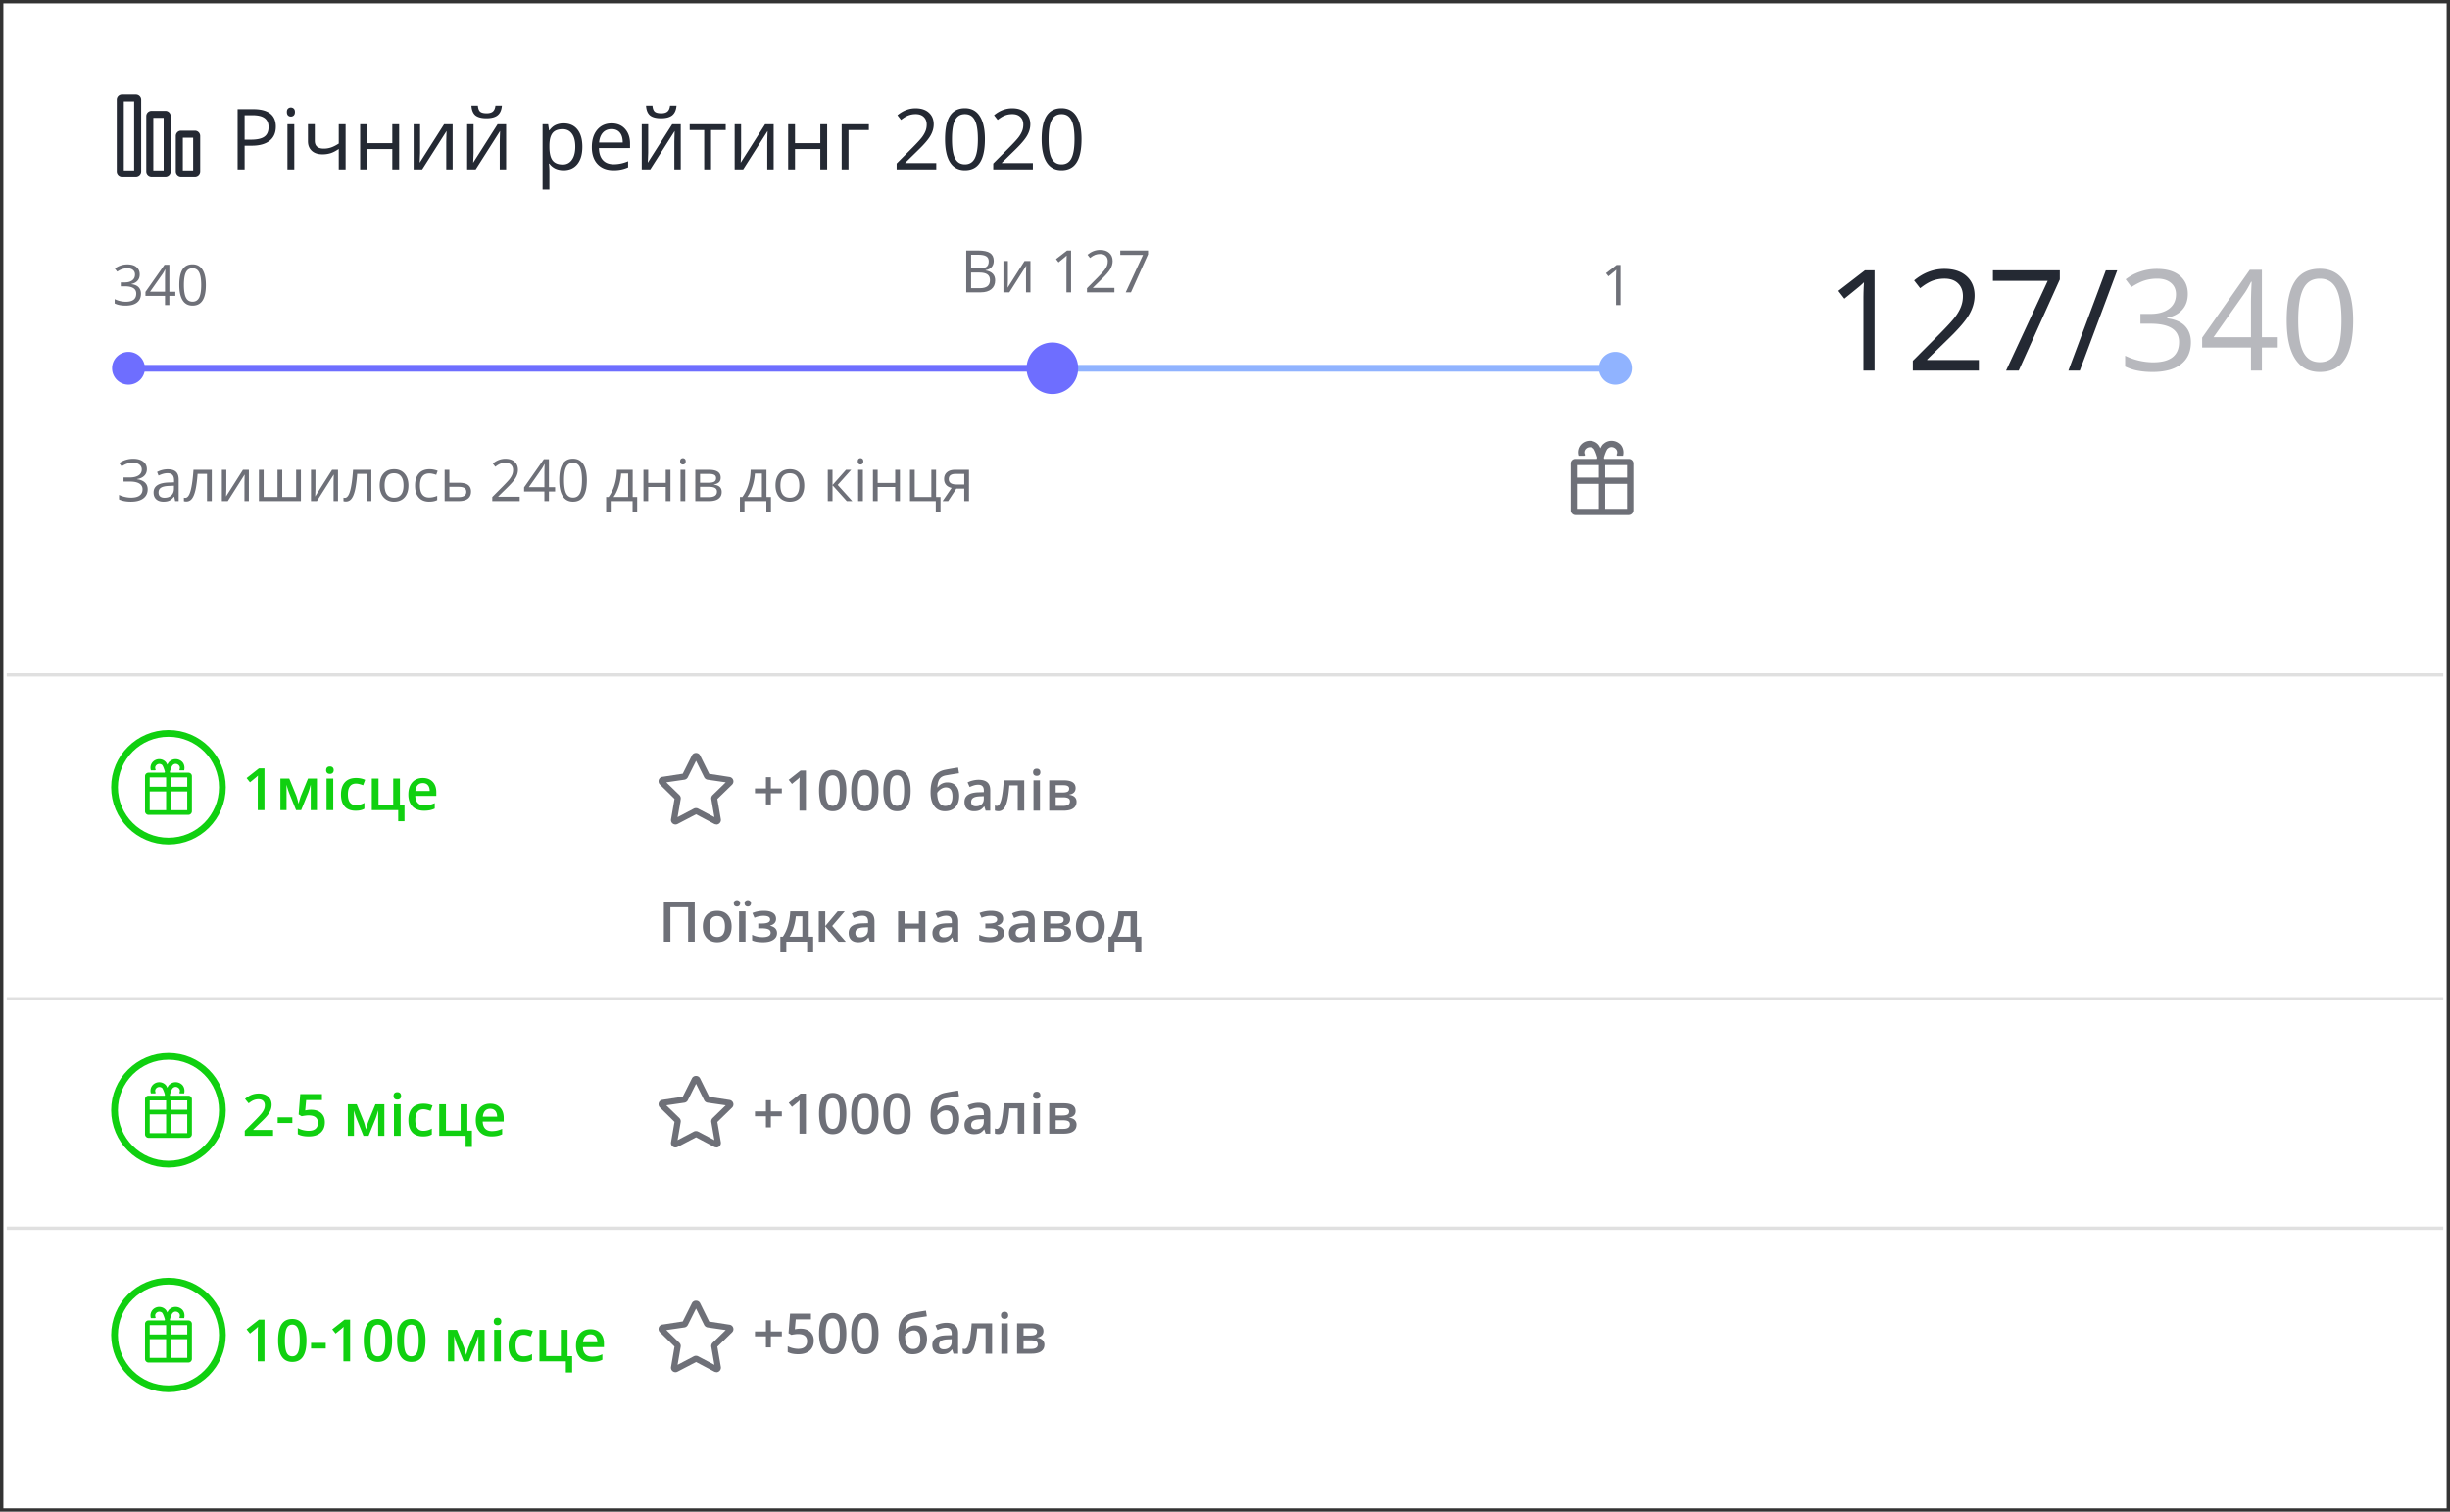 <svg width="363" height="224" viewBox="0 0 363 224" fill="none" xmlns="http://www.w3.org/2000/svg">
    <rect x="0" y="0" width="363" height="224" fill="#333333" stroke="none"/>
    <path d="M362 1H1v222h361V1z" fill="#fff" stroke="#fff"/>
    <path d="M113.482 117.548h-1.621v-.724h1.621v-1.658h.732v1.658h1.625v.724h-1.625v1.65h-.732v-1.65zm5.928 2.573h-.957v-3.837c0-.458.01-.821.032-1.09a2.702 2.702 0 0 1-.232.216c-.089.078-.394.328-.912.748l-.48-.606 1.75-1.373h.799v5.942zm5.988-2.971c0 1.032-.167 1.799-.501 2.3-.33.501-.838.752-1.522.752-.662 0-1.164-.259-1.506-.776-.342-.518-.513-1.277-.513-2.276 0-1.049.165-1.821.496-2.317.334-.499.841-.748 1.523-.748.665 0 1.168.26 1.511.78.342.521.512 1.282.512 2.285zm-3.073 0c0 .81.082 1.388.248 1.735.168.347.435.52.802.52.366 0 .634-.176.802-.528.171-.353.256-.928.256-1.727 0-.797-.085-1.373-.256-1.727-.168-.358-.436-.537-.802-.537-.367 0-.634.174-.802.524-.166.35-.248.93-.248 1.74zm7.836 0c0 1.032-.167 1.799-.499 2.3-.332.501-.839.752-1.524.752-.662 0-1.164-.259-1.506-.776-.341-.518-.513-1.277-.513-2.276 0-1.049.165-1.821.497-2.317.333-.499.842-.748 1.522-.748.665 0 1.17.26 1.511.78.342.521.512 1.282.512 2.285zm-3.072 0c0 .81.081 1.388.247 1.735.169.347.436.52.802.52.368 0 .634-.176.803-.528.171-.353.256-.928.256-1.727 0-.797-.085-1.373-.256-1.727-.169-.358-.435-.537-.803-.537-.366 0-.633.174-.802.524-.166.35-.247.93-.247 1.74zm7.837 0c0 1.032-.167 1.799-.501 2.3-.331.501-.839.752-1.522.752-.663 0-1.165-.259-1.508-.776-.341-.518-.512-1.277-.512-2.276 0-1.049.166-1.821.496-2.317.334-.499.842-.748 1.524-.748.664 0 1.168.26 1.509.78.343.521.514 1.282.514 2.285zm-3.074 0c0 .81.083 1.388.247 1.735.17.347.436.52.804.52.366 0 .633-.176.801-.528.171-.353.257-.928.257-1.727 0-.797-.086-1.373-.257-1.727-.168-.358-.435-.537-.801-.537-.368 0-.634.174-.804.524-.164.35-.247.93-.247 1.74zm6.025.272c0-1.003.17-1.773.509-2.313.343-.539.885-.886 1.628-1.041a39.102 39.102 0 0 1 1.943-.333l.134.842a68.98 68.98 0 0 0-1.954.317c-.426.078-.735.253-.924.524-.187.271-.296.679-.326 1.223h.061c.154-.224.357-.398.606-.52a1.78 1.78 0 0 1 .802-.187c.554 0 .986.175 1.296.525.309.349.464.84.464 1.471 0 .724-.19 1.283-.567 1.679-.374.395-.894.593-1.559.593-.659 0-1.176-.244-1.551-.732s-.562-1.17-.562-2.048zm2.178 1.999c.712 0 1.067-.466 1.067-1.397 0-.9-.322-1.35-.965-1.35-.176 0-.348.038-.513.114a1.87 1.87 0 0 0-.46.301 1.58 1.58 0 0 0-.322.386c0 .639.102 1.124.306 1.455a.98.98 0 0 0 .887.491zm5.981.7l-.19-.626h-.034c-.218.273-.435.461-.656.56-.219.098-.501.147-.846.147-.442 0-.788-.12-1.038-.357-.247-.239-.37-.577-.37-1.013 0-.463.172-.812.517-1.048.344-.236.869-.365 1.575-.387l.777-.024v-.24c0-.287-.067-.501-.203-.642-.133-.143-.341-.215-.623-.215-.231 0-.452.034-.664.102a4.92 4.92 0 0 0-.61.239l-.31-.683c.245-.127.512-.223.803-.288.291-.068.564-.102.821-.102.573 0 1.005.125 1.296.374.293.25.439.641.439 1.175v3.028h-.684zm-1.425-.651c.347 0 .626-.096.835-.289.211-.195.318-.466.318-.816v-.391l-.579.025c-.451.016-.779.092-.984.228-.204.132-.306.337-.306.613 0 .201.06.357.178.468.12.108.3.162.538.162zm7.146.651h-.965v-3.748h-1.243c-.075.965-.178 1.718-.309 2.26-.127.542-.296.938-.505 1.187a.994.994 0 0 1-.805.373c-.21 0-.384-.029-.525-.088v-.749c.099.038.2.057.301.057.277 0 .493-.31.65-.93.161-.624.286-1.576.375-2.857h3.026v4.495zm2.328 0h-.957v-4.495h.957v4.495zm-1.014-5.686c0-.171.047-.303.139-.395.095-.092.229-.138.403-.138.169 0 .299.046.391.138.096.092.143.224.143.395a.515.515 0 0 1-.143.385c-.092.093-.222.139-.391.139-.174 0-.308-.046-.403-.139a.528.528 0 0 1-.139-.385zm6.295 2.341c0 .53-.311.852-.933.963v.032c.348.041.614.151.799.33.184.179.277.41.277.695 0 .425-.164.753-.489.983-.323.228-.794.342-1.413.342h-2.15v-4.495h2.142c1.178 0 1.767.383 1.767 1.15zm-.839 1.963c0-.217-.084-.37-.252-.459-.168-.093-.421-.139-.757-.139h-1.104v1.272h1.128c.656 0 .985-.225.985-.674zm-.117-1.882c0-.179-.072-.307-.213-.386-.137-.082-.345-.122-.622-.122h-1.161v1.081h1.018c.32 0 .563-.041.729-.122.166-.084.249-.235.249-.451z" fill="#6E7078"/>
    <path d="M102.935 139.542h-.977v-5.109h-2.626v5.109h-.973v-5.941h4.576v5.941zm5.464-2.255c0 .734-.189 1.307-.566 1.719-.377.411-.903.618-1.576.618-.42 0-.793-.096-1.115-.285a1.874 1.874 0 0 1-.746-.817c-.173-.355-.26-.767-.26-1.235 0-.73.187-1.298.562-1.708.375-.409.903-.613 1.584-.613.651 0 1.167.21 1.547.631.38.416.57.98.57 1.69zm-3.278 0c0 1.037.384 1.556 1.152 1.556.76 0 1.14-.519 1.14-1.556 0-1.027-.382-1.541-1.147-1.541-.402 0-.694.133-.876.399-.179.265-.269.646-.269 1.142zm5.338 2.255h-.957v-4.495h.957v4.495zm-1.734-5.685c0-.169.044-.289.134-.363a.512.512 0 0 1 .334-.114.47.47 0 0 1 .342.126c.087.085.13.201.13.351a.466.466 0 0 1-.13.345.462.462 0 0 1-.342.13.5.5 0 0 1-.334-.118c-.09-.079-.134-.198-.134-.357zm1.6 0c0-.169.044-.289.134-.363a.513.513 0 0 1 .333-.114c.144 0 .26.044.346.126a.467.467 0 0 1 .131.351.466.466 0 0 1-.134.349.482.482 0 0 1-.343.126.5.5 0 0 1-.333-.118c-.09-.079-.134-.198-.134-.357zm2.499 2.986c.437 0 .759-.047.965-.142.207-.097.31-.245.31-.446 0-.366-.326-.549-.977-.549-.435 0-.879.097-1.332.293l-.309-.712a4.545 4.545 0 0 1 1.734-.321c.559 0 .993.104 1.303.309.309.203.464.495.464.877 0 .505-.289.835-.867.993v.032c.361.097.619.238.774.418a.996.996 0 0 1 .236.675c0 .412-.182.741-.546.987-.361.244-.865.367-1.514.367-.709 0-1.25-.094-1.625-.281v-.826a3.582 3.582 0 0 0 1.543.351c.383 0 .677-.054.883-.159.21-.107.314-.272.314-.491a.52.52 0 0 0-.314-.496c-.209-.106-.531-.159-.968-.159h-.55v-.72h.476zm7.659 4.288h-.892v-1.589h-3.086v1.589h-.883v-2.328h.366c.32-.459.574-1.011.761-1.658.19-.651.303-1.35.338-2.098h2.736v3.756h.66v2.328zm-1.6-2.328v-3.024h-.97a8.186 8.186 0 0 1-.325 1.649 5.581 5.581 0 0 1-.599 1.375h1.894zm5.227-3.756h1.051l-1.861 2.167 2.019 2.328h-1.099l-1.946-2.279v2.279h-.957v-4.495h.957v2.183l1.836-2.183zm4.772 4.495l-.192-.625h-.032c-.217.274-.436.461-.656.561-.219.098-.502.146-.846.146-.442 0-.789-.12-1.039-.358-.246-.239-.37-.577-.37-1.012 0-.463.172-.812.518-1.048.344-.237.87-.366 1.575-.387l.777-.024v-.24c0-.287-.068-.5-.203-.641-.134-.144-.34-.217-.624-.217-.23 0-.451.035-.663.103a4.996 4.996 0 0 0-.611.239l-.31-.682c.245-.128.513-.224.802-.289.291-.068.566-.102.823-.102.573 0 1.005.125 1.295.373.293.25.44.641.44 1.176v3.027h-.684zm-1.424-.65c.346 0 .624-.096.834-.289.211-.195.318-.467.318-.816v-.391l-.58.025c-.449.016-.778.091-.985.228-.203.132-.304.337-.304.613 0 .201.058.357.178.467.12.109.298.163.539.163zm6.566-3.845v1.805h2.122v-1.805h.957v4.495h-.957v-1.938h-2.122v1.938h-.957v-4.495h.957zm7.268 4.495l-.191-.625h-.033c-.218.274-.436.461-.656.561-.219.098-.502.146-.847.146-.442 0-.788-.12-1.038-.358-.248-.239-.371-.577-.371-1.012 0-.463.173-.812.517-1.048.345-.237.87-.366 1.577-.387l.777-.024v-.24c0-.287-.068-.5-.204-.641-.133-.144-.341-.217-.623-.217-.23 0-.452.035-.663.103a4.8 4.8 0 0 0-.61.239l-.311-.682c.245-.128.512-.224.803-.289.29-.068.564-.102.822-.102.573 0 1.005.125 1.296.373.292.25.438.641.438 1.176v3.027h-.683zm-1.426-.65c.348 0 .626-.096.835-.289.212-.195.317-.467.317-.816v-.391l-.578.025c-.45.016-.778.091-.985.228-.204.132-.306.337-.306.613 0 .201.061.357.18.467.12.109.298.163.537.163zm6.604-2.049c.437 0 .759-.047.966-.142.205-.097.309-.245.309-.446 0-.366-.327-.549-.978-.549-.434 0-.878.097-1.331.293l-.309-.712a4.54 4.54 0 0 1 1.735-.321c.558 0 .992.104 1.303.309.309.203.464.495.464.877 0 .505-.29.835-.868.993v.032c.36.097.619.238.774.418a.996.996 0 0 1 .236.675c0 .412-.182.741-.547.987-.36.244-.865.367-1.513.367-.71 0-1.25-.094-1.625-.281v-.826a3.582 3.582 0 0 0 1.543.351c.382 0 .677-.054.883-.159.21-.107.314-.272.314-.491a.52.52 0 0 0-.314-.496c-.209-.106-.532-.159-.969-.159h-.549v-.72h.476zm6.156 2.699l-.191-.625h-.033c-.217.274-.436.461-.655.561-.22.098-.502.146-.848.146-.441 0-.788-.12-1.038-.358-.247-.239-.37-.577-.37-1.012 0-.463.172-.812.517-1.048.345-.237.87-.366 1.576-.387l.778-.024v-.24c0-.287-.068-.5-.204-.641-.134-.144-.342-.217-.624-.217-.23 0-.451.035-.663.103a4.8 4.8 0 0 0-.61.239l-.309-.682c.243-.128.511-.224.801-.289.29-.068.565-.102.823-.102.572 0 1.004.125 1.295.373.293.25.439.641.439 1.176v3.027h-.684zm-1.425-.65c.348 0 .625-.096.835-.289.212-.195.318-.467.318-.816v-.391l-.578.025c-.452.016-.78.091-.985.228-.205.132-.307.337-.307.613 0 .201.06.357.179.467.12.109.3.163.538.163zm7.354-2.694c0 .53-.312.852-.933.963v.032c.347.041.613.151.798.329a.93.93 0 0 1 .277.696c0 .424-.163.752-.489.984-.323.226-.794.34-1.413.34h-2.15v-4.495h2.143c1.178 0 1.767.384 1.767 1.151zm-.839 1.963c0-.218-.085-.37-.253-.459-.168-.093-.421-.139-.757-.139h-1.104v1.272h1.129c.655 0 .985-.225.985-.674zm-.119-1.882c0-.179-.071-.307-.212-.386-.138-.082-.345-.123-.622-.123h-1.161v1.082h1.018c.32 0 .564-.041.728-.123.167-.083.249-.234.249-.45zm6.083 1.008c0 .734-.189 1.307-.566 1.719-.378.411-.903.618-1.576.618-.42 0-.792-.096-1.115-.285a1.866 1.866 0 0 1-.745-.817c-.174-.355-.261-.767-.261-1.235 0-.73.187-1.298.562-1.708.375-.409.902-.613 1.584-.613.651 0 1.167.21 1.547.631.38.416.57.98.57 1.69zm-3.278 0c0 1.037.385 1.556 1.152 1.556.76 0 1.141-.519 1.141-1.556 0-1.027-.383-1.541-1.149-1.541-.401 0-.693.133-.874.399-.179.265-.27.646-.27 1.142zm8.701 3.844h-.892v-1.589h-3.085v1.589h-.885v-2.328h.368c.32-.459.574-1.011.761-1.658a8.91 8.91 0 0 0 .337-2.098h2.737v3.756h.659v2.328zm-1.6-2.328v-3.024h-.969a8.122 8.122 0 0 1-.327 1.649c-.162.542-.361 1.002-.597 1.375h1.893z" fill="#6E7078"/>
    <path d="M106.123 122.156a.688.688 0 0 1-.31-.078l-2.682-1.416-2.714 1.416a.669.669 0 0 1-.992-.703l.514-3.002-2.163-2.127a.672.672 0 0 1-.17-.684.665.665 0 0 1 .54-.454l3.016-.462 1.353-2.705a.648.648 0 0 1 .252-.279.647.647 0 0 1 .364-.095.669.669 0 0 1 .602.369l1.348 2.728 3.021.463a.675.675 0 0 1 .535.455.672.672 0 0 1-.165.683l-2.186 2.127.518 2.997a.683.683 0 0 1-.149.545.676.676 0 0 1-.513.241l-.019-.019zm-2.992-2.414a.668.668 0 0 1 .31.074l2.409 1.263-.463-2.673a.68.68 0 0 1 .194-.592l1.946-1.891-2.686-.389a.68.68 0 0 1-.506-.365l-1.204-2.433-1.218 2.433a.687.687 0 0 1-.505.365l-2.687.389 1.946 1.891a.671.671 0 0 1 .189.592l-.462 2.673 2.404-1.263a.664.664 0 0 1 .333-.074z" fill="#6E7078"/>
    <path d="M27.915 114.498h-2.71c0-.035-.035-.07-.035-.139.243-.832.417-1.006.452-1.006.243-.243.625-.208.868.035a.529.529 0 0 1 .105.624c-.035.07.034.139.104.139h.59c.105-.416.035-.902-.278-1.249-.52-.52-1.355-.555-1.876-.069-.07.035-.173.139-.347.486-.14-.347-.278-.451-.313-.486a1.313 1.313 0 0 0-1.841.069 1.264 1.264 0 0 0-.278 1.249h.59c.07 0 .14-.069.105-.139a.53.53 0 0 1 .104-.624.643.643 0 0 1 .869-.035s.173.174.416 1.006c0 .035-.034.069-.034.139h-2.398a.511.511 0 0 0-.52.52v5.202c0 .278.243.521.52.521h5.907a.534.534 0 0 0 .52-.521v-5.202a.511.511 0 0 0-.52-.52zm-.174 2.081h-2.432v-1.388h2.432v1.388zm-3.127-1.388v1.388h-2.432v-1.388h2.432zm-2.432 2.081h2.432v2.775h-2.432v-2.775zm3.127 2.775v-2.775h2.432v2.775h-2.432z" fill="#10D010"/>
    <path d="M24.962 124.629c4.413 0 7.99-3.571 7.99-7.977 0-4.405-3.577-7.977-7.99-7.977-4.414 0-7.991 3.572-7.991 7.977 0 4.406 3.577 7.977 7.99 7.977z" stroke="#10D010"/>
    <path d="M39.187 120.044h-.994v-3.993c0-.477.011-.854.034-1.134a3.281 3.281 0 0 1-.241.225 58.08 58.08 0 0 1-.948.778l-.5-.63 1.82-1.43h.829v6.184zm5.046-.952l.055-.203c.115-.42.216-.743.3-.968l1.049-2.555h1.324v4.678h-.918v-3.777l-.076.254c-.127.454-.234.788-.321 1.002l-1.024 2.521h-.753l-1.023-2.538c-.142-.366-.271-.779-.39-1.239v3.777h-.91v-4.678h1.316l1.015 2.479c.09.228.21.644.356 1.247zm5.143.952h-.994v-4.678h.994v4.678zm-1.053-5.917c0-.178.048-.315.144-.411.099-.096.238-.144.419-.144.174 0 .31.048.405.144.1.096.149.233.149.411a.54.54 0 0 1-.148.401c-.096.096-.232.144-.407.144-.18 0-.32-.048-.418-.144a.55.55 0 0 1-.144-.401zm4.365 6.002c-.708 0-1.246-.206-1.616-.618-.366-.414-.55-1.008-.55-1.781 0-.786.192-1.391.576-1.814.386-.423.943-.635 1.67-.635.494 0 .938.092 1.333.275l-.3.8c-.42-.164-.768-.246-1.041-.246-.81 0-1.214.538-1.214 1.612 0 .524.1.919.3 1.184.203.263.5.394.889.394.442 0 .861-.11 1.256-.33v.867a1.966 1.966 0 0 1-.571.224c-.2.045-.444.068-.732.068zm6.569-.855h.677v2.416h-.935v-1.646H55.09v-4.678h.994v3.891h2.179v-3.891h.994v3.908zm3.57.855c-.728 0-1.297-.212-1.71-.635-.408-.426-.612-1.011-.612-1.755 0-.764.19-1.365.57-1.802.381-.437.904-.656 1.57-.656.617 0 1.105.188 1.463.563.358.375.537.891.537 1.548v.537h-3.117c.014.454.137.804.368 1.049.231.243.557.364.977.364.277 0 .533-.025.77-.076.24-.054.496-.141.77-.262v.808a3.081 3.081 0 0 1-.736.245 4.509 4.509 0 0 1-.85.072zm-.182-4.095c-.316 0-.57.1-.762.3-.188.201-.301.493-.338.876h2.123c-.005-.386-.098-.678-.279-.876-.18-.2-.428-.3-.744-.3z" fill="#10D010"/>
    <path d="M21.762 69.517c0 .406-.13.736-.39.99-.256.253-.611.414-1.065.482v.033c.516.07.907.233 1.172.487.267.254.402.585.402.994 0 .578-.216 1.03-.648 1.353-.431.322-1.04.483-1.827.483-.719 0-1.308-.112-1.768-.335v-.668c.27.13.563.23.875.3.316.071.62.106.91.106.558 0 .98-.105 1.265-.317.287-.211.431-.516.431-.914a.945.945 0 0 0-.478-.858c-.316-.195-.788-.292-1.417-.292h-.922v-.605h.884c.578 0 1.025-.103 1.34-.309a.987.987 0 0 0 .479-.871.875.875 0 0 0-.343-.723c-.228-.181-.536-.271-.922-.271-.31 0-.59.035-.841.106-.252.07-.542.21-.872.418l-.355-.482c.285-.211.603-.37.956-.478.355-.11.723-.165 1.104-.165.634 0 1.13.14 1.489.419.36.276.54.648.54 1.117zm4.192 4.737l-.14-.66h-.034c-.231.29-.462.488-.693.592-.229.102-.515.153-.86.153-.459 0-.82-.119-1.082-.356-.26-.237-.389-.574-.389-1.01 0-.937.749-1.427 2.246-1.473l.787-.025v-.288c0-.363-.08-.631-.237-.803-.155-.175-.405-.263-.749-.263-.386 0-.823.119-1.311.356l-.216-.537a3.31 3.31 0 0 1 .749-.292c.273-.07.547-.106.82-.106.553 0 .962.123 1.227.368.268.245.402.639.402 1.18v3.164h-.52zm-1.587-.495c.438 0 .78-.12 1.028-.36.251-.239.377-.575.377-1.006v-.419l-.702.03c-.559.02-.962.107-1.21.262-.245.152-.368.39-.368.715 0 .254.076.447.228.58.155.132.371.198.648.198zm7.013.495h-.71V70.22h-1.392c-.076 1.004-.182 1.8-.317 2.39-.135.589-.312 1.02-.529 1.294a.999.999 0 0 1-.82.41 1.06 1.06 0 0 1-.364-.05v-.52a.806.806 0 0 0 .211.025c.325 0 .583-.343.774-1.028.192-.685.337-1.726.436-3.122h2.711v4.636zm2.153-4.636v2.94l-.03.77-.012.24L36 69.619h.876v4.636h-.656V71.42l.013-.558.021-.55-2.504 3.942h-.876v-4.636h.66zm8.286 4.031h2.056v-4.03h.71v4.635h-6.221v-4.636h.702v4.031h2.051v-4.03h.702v4.03zm4.92-4.03v2.939l-.03.77-.013.24 2.509-3.95h.875v4.636h-.655V71.42l.012-.558.021-.55-2.504 3.942h-.875v-4.636h.66zm8.286 4.635h-.711V70.22h-1.392c-.076 1.004-.181 1.8-.317 2.39-.135.589-.311 1.02-.529 1.294a.998.998 0 0 1-.82.41 1.06 1.06 0 0 1-.364-.05v-.52a.806.806 0 0 0 .212.025c.324 0 .582-.343.774-1.028.191-.685.337-1.726.435-3.122h2.712v4.636zm5.494-2.322c0 .756-.19 1.346-.57 1.772-.382.423-.907.635-1.579.635a2.09 2.09 0 0 1-1.104-.292 1.926 1.926 0 0 1-.744-.838c-.175-.364-.262-.79-.262-1.277 0-.756.189-1.344.567-1.764.377-.423.902-.635 1.573-.635.648 0 1.163.216 1.544.648.383.431.575 1.015.575 1.75zm-3.532 0c0 .592.119 1.043.355 1.353.237.31.586.466 1.045.466.46 0 .808-.154 1.045-.461.24-.31.36-.763.36-1.358 0-.59-.12-1.037-.36-1.341-.237-.307-.588-.461-1.053-.461-.46 0-.807.15-1.04.453-.235.301-.352.751-.352 1.349zm6.62 2.407c-.671 0-1.192-.206-1.561-.618-.367-.414-.55-1-.55-1.755 0-.776.186-1.375.558-1.798.375-.423.908-.635 1.6-.635.222 0 .445.024.668.073a2.2 2.2 0 0 1 .524.169l-.216.596a3.166 3.166 0 0 0-.507-.152 2.195 2.195 0 0 0-.487-.064c-.941 0-1.412.6-1.412 1.802 0 .57.114 1.007.342 1.312.231.304.573.456 1.024.456.386 0 .782-.083 1.188-.25v.623c-.31.16-.7.24-1.171.24zm2.978-2.805h1.43c1.183 0 1.776.436 1.776 1.307 0 .457-.155.807-.466 1.05-.307.242-.758.363-1.353.363h-2.09v-4.636h.703v1.916zm0 .605v1.527h1.353c.372 0 .657-.065.854-.194.198-.13.296-.326.296-.588 0-.257-.091-.445-.274-.563-.18-.121-.48-.182-.897-.182h-1.332zm10.417 2.115h-4.064v-.605l1.628-1.637c.496-.502.823-.86.981-1.074.158-.215.277-.423.356-.626.079-.203.118-.422.118-.656 0-.33-.1-.59-.3-.782-.2-.195-.478-.292-.834-.292-.256 0-.5.042-.731.127-.229.084-.484.238-.766.46l-.372-.477c.57-.474 1.19-.71 1.861-.71.58 0 1.036.148 1.366.448.33.295.495.694.495 1.196 0 .393-.11.78-.33 1.164-.22.383-.632.868-1.235 1.455l-1.353 1.324v.034h3.18v.651zm5.25-1.421h-.918v1.421h-.673v-1.421h-3.007v-.613l2.935-4.184h.745v4.158h.917v.639zm-1.59-.639v-2.056c0-.403.013-.858.041-1.366h-.034a6.35 6.35 0 0 1-.38.673l-1.933 2.75h2.305zm6.289-1.04c0 1.068-.17 1.866-.508 2.394-.335.527-.85.79-1.544.79-.665 0-1.171-.269-1.518-.807-.347-.542-.52-1.334-.52-2.378 0-1.077.167-1.876.503-2.398.335-.521.847-.782 1.535-.782.671 0 1.18.272 1.527.816.35.544.525 1.332.525 2.364zm-3.38 0c0 .9.106 1.555.317 1.967.212.408.549.613 1.011.613.468 0 .807-.207 1.015-.622.212-.417.318-1.07.318-1.959 0-.888-.106-1.538-.318-1.95-.208-.414-.547-.621-1.015-.621-.462 0-.8.204-1.01.613-.212.406-.318 1.059-.318 1.959zm10.837 4.703h-.681v-1.603h-3.24v1.603h-.677V73.65h.364a6.03 6.03 0 0 0 .888-1.806c.214-.69.326-1.433.334-2.225h2.348v4.031h.664v2.208zm-1.341-2.208v-3.477h-1.04a7.706 7.706 0 0 1-.364 1.904c-.203.64-.457 1.164-.762 1.573h2.166zm2.973-4.03v1.94h2.597v-1.94h.703v4.635h-.703v-2.09H96.04v2.09h-.702v-4.636h.702zm5.491 4.635h-.703v-4.636h.703v4.636zm-.762-5.892c0-.16.04-.278.119-.351a.409.409 0 0 1 .296-.114c.113 0 .21.038.292.114.081.076.122.193.122.35 0 .159-.041.277-.122.356a.414.414 0 0 1-.292.114.409.409 0 0 1-.296-.114c-.079-.079-.119-.197-.119-.355zm6.011 2.42c0 .301-.088.53-.263.689-.172.155-.414.26-.727.313v.038c.395.053.682.17.863.347.183.177.275.423.275.736 0 .431-.16.764-.478.998-.316.234-.779.351-1.388.351h-2.043v-4.636h2.035c1.15 0 1.726.388 1.726 1.163zm-.554 2.076c0-.25-.096-.433-.288-.545-.189-.116-.503-.174-.943-.174h-1.273v1.527h1.29c.809 0 1.214-.27 1.214-.808zm-.132-2.009c0-.226-.087-.385-.262-.478-.172-.096-.434-.144-.786-.144h-1.324v1.307h1.188c.434 0 .74-.053.918-.16.178-.108.266-.282.266-.525zm8.134 5.008h-.681v-1.603h-3.24v1.603h-.677V73.65h.364a6.048 6.048 0 0 0 .889-1.806c.214-.69.325-1.433.334-2.225h2.347v4.031h.664v2.208zm-1.341-2.208v-3.477h-1.04a7.716 7.716 0 0 1-.364 1.904c-.203.64-.457 1.164-.761 1.573h2.165zm6.273-1.717c0 .756-.19 1.346-.571 1.772-.381.423-.906.635-1.578.635-.414 0-.782-.098-1.104-.292a1.929 1.929 0 0 1-.744-.838c-.175-.364-.262-.79-.262-1.277 0-.756.189-1.344.566-1.764.378-.423.903-.635 1.574-.635.649 0 1.163.216 1.544.648.383.431.575 1.015.575 1.75zm-3.532 0c0 .592.119 1.043.356 1.353.236.31.585.466 1.044.466.46 0 .808-.154 1.045-.461.24-.31.36-.763.36-1.358 0-.59-.12-1.037-.36-1.341-.237-.307-.588-.461-1.053-.461-.46 0-.807.15-1.041.453-.234.301-.351.751-.351 1.349zm9.721-2.314h.77l-2.002 2.238 2.166 2.398h-.82l-2.115-2.348v2.348h-.703v-4.636h.703v2.255l2.001-2.255zm2.5 4.636h-.703v-4.636h.703v4.636zm-.763-5.892c0-.16.04-.278.119-.351a.41.41 0 0 1 .296-.114c.112 0 .21.038.292.114.082.076.122.193.122.35 0 .159-.04.277-.122.356a.416.416 0 0 1-.292.114.41.41 0 0 1-.296-.114c-.079-.079-.119-.197-.119-.355zm2.953 1.256v1.942h2.597v-1.942h.702v4.636h-.702v-2.09h-2.597v2.09h-.702v-4.636h.702zm9.31 6.24h-.702v-1.604h-3.82v-4.636h.703v4.031h2.461v-4.03h.702v4.03h.656v2.208zm1.133-1.604h-.82l1.333-1.958c-.359-.08-.634-.232-.826-.457-.189-.229-.283-.515-.283-.859 0-.423.142-.756.427-.998.284-.243.683-.364 1.193-.364h2.064v4.636h-.702v-1.853h-1.172l-1.214 1.853zm.089-3.265c0 .535.389.803 1.167.803h1.13v-1.565h-1.273c-.683 0-1.024.254-1.024.762z" fill="#6E7078"/>
    <path d="M143.163 37.13h1.747c.82 0 1.413.123 1.781.369.366.245.549.633.549 1.163 0 .367-.102.67-.309.91-.203.236-.5.39-.892.46v.043c.939.16 1.408.654 1.408 1.48 0 .553-.187.984-.562 1.295-.372.31-.895.465-1.565.465h-2.157V37.13zm.719 2.649h1.184c.507 0 .872-.08 1.095-.237.223-.16.334-.43.334-.808 0-.347-.123-.597-.371-.749-.249-.155-.643-.233-1.184-.233h-1.058v2.027zm0 .609v2.314h1.29c.499 0 .874-.096 1.125-.288.254-.195.38-.498.38-.91 0-.383-.129-.665-.388-.846-.257-.18-.649-.27-1.176-.27h-1.231zm5.452-1.71v2.94l-.03.77-.012.242 2.508-3.951h.875v4.636h-.656V40.48l.013-.559.022-.55-2.505 3.943h-.875v-4.636h.66zm9.361 4.637h-.686v-4.408c0-.366.011-.713.033-1.04-.058.059-.125.12-.198.186-.073.065-.409.34-1.007.825l-.371-.483 1.636-1.264h.593v6.184zm6.42 0h-4.064v-.605l1.628-1.637c.496-.502.823-.86.98-1.074.159-.215.278-.423.357-.626.078-.203.117-.422.117-.656 0-.33-.1-.59-.299-.783-.201-.194-.479-.291-.834-.291-.256 0-.5.042-.732.126-.229.085-.483.239-.766.462l-.371-.479c.569-.473 1.189-.71 1.86-.71.582 0 1.037.15 1.366.448.331.296.495.695.495 1.197 0 .392-.11.78-.329 1.164-.22.383-.632.868-1.235 1.455l-1.354 1.324v.033h3.181v.652zm1.675 0l2.563-5.537h-3.371v-.647h4.116v.562l-2.529 5.622h-.779z" fill="#6E7078"/>
    <path d="M40.46 168.309h-4.192v-.752l1.595-1.604c.47-.481.782-.823.935-1.023.155-.203.267-.394.338-.571a1.54 1.54 0 0 0 .106-.572c0-.278-.085-.498-.254-.659-.166-.161-.398-.242-.694-.242a1.86 1.86 0 0 0-.69.132c-.22.087-.474.245-.765.474l-.537-.656c.344-.291.678-.497 1.002-.618a2.94 2.94 0 0 1 1.037-.182c.575 0 1.036.151 1.383.453.347.298.52.702.52 1.209 0 .28-.05.545-.152.796-.099.251-.252.51-.461.778-.206.265-.55.625-1.032 1.078l-1.074 1.041v.042h2.935v.876zm.68-1.899v-.846h2.175v.846h-2.174zm4.967-1.963c.623 0 1.116.166 1.48.495.364.33.546.78.546 1.35 0 .66-.208 1.176-.622 1.548-.412.369-.998.554-1.76.554-.69 0-1.233-.112-1.628-.335v-.901c.228.13.49.231.787.301.296.071.57.105.824.105.449 0 .79-.099 1.024-.299.234-.201.351-.494.351-.88 0-.739-.47-1.109-1.413-1.109-.132 0-.296.015-.49.042a5.935 5.935 0 0 0-.512.089l-.444-.262.236-3.02h3.215v.884h-2.339l-.14 1.532.36-.059c.144-.023.319-.035.525-.035zm8.116 2.911l.055-.203c.116-.421.216-.744.3-.969l1.05-2.555h1.324v4.678h-.918v-3.777l-.076.254c-.127.454-.234.788-.322 1.002l-1.024 2.521h-.752l-1.024-2.538c-.14-.366-.27-.78-.39-1.239v3.777h-.908v-4.678h1.315l1.015 2.479c.09.228.209.644.355 1.248zm5.144.951h-.994v-4.678h.994v4.678zm-1.053-5.918c0-.177.047-.314.143-.409.1-.097.239-.144.42-.144.174 0 .31.047.405.144.099.095.148.232.148.409 0 .17-.05.304-.148.403-.096.095-.231.143-.406.143-.18 0-.32-.048-.419-.143a.554.554 0 0 1-.143-.403zm4.365 6.003c-.708 0-1.247-.206-1.616-.618-.367-.415-.55-1.007-.55-1.781 0-.786.192-1.391.575-1.814.387-.423.944-.635 1.671-.635.493 0 .938.092 1.332.276l-.3.799c-.42-.164-.767-.246-1.04-.246-.81 0-1.214.537-1.214 1.613 0 .523.1.918.3 1.184.203.261.5.392.888.392a2.54 2.54 0 0 0 1.256-.329v.868a1.993 1.993 0 0 1-.57.224 3.46 3.46 0 0 1-.732.067zm6.568-.854h.677v2.415h-.935v-1.646h-3.908v-4.678h.994v3.891h2.178v-3.891h.994v3.909zm3.57.854c-.727 0-1.297-.212-1.708-.634-.41-.426-.614-1.011-.614-1.756 0-.764.19-1.365.571-1.802.381-.437.904-.656 1.57-.656.617 0 1.105.188 1.463.563.358.375.537.891.537 1.548v.537H71.52c.014.455.137.804.368 1.05.231.242.557.364.977.364.276 0 .533-.026.77-.077.24-.053.496-.141.77-.262v.808a3.035 3.035 0 0 1-.736.245 4.506 4.506 0 0 1-.85.072zm-.181-4.094c-.316 0-.57.1-.762.299-.189.201-.301.493-.338.876h2.123c-.006-.386-.099-.678-.28-.876-.18-.199-.428-.299-.744-.299z" fill="#10D010"/>
    <path d="M39.187 201.724h-.994v-3.994c0-.476.011-.854.034-1.134a3.274 3.274 0 0 1-.241.226c-.094.081-.41.34-.948.777l-.5-.63 1.82-1.429h.829v6.184zm6.222-3.093c0 1.076-.174 1.873-.52 2.395-.345.522-.872.782-1.583.782-.688 0-1.21-.269-1.564-.807-.356-.54-.533-1.329-.533-2.37 0-1.09.171-1.895.516-2.411.346-.518.874-.778 1.581-.778.691 0 1.214.271 1.57.813.355.541.533 1.333.533 2.376zm-3.194 0c0 .844.086 1.446.258 1.807.175.361.453.541.834.541.38 0 .658-.183.833-.55.177-.366.266-.965.266-1.798 0-.828-.089-1.428-.266-1.797-.175-.372-.453-.558-.834-.558-.38 0-.658.182-.833.546-.172.364-.258.966-.258 1.809zm3.875 1.193v-.845h2.174v.845H46.09zm5.786 1.9h-.994v-3.994c0-.476.011-.854.034-1.134a3.274 3.274 0 0 1-.241.226c-.093.081-.41.34-.948.777l-.499-.63 1.819-1.429h.829v6.184zm6.222-3.093c0 1.076-.174 1.873-.52 2.395-.345.522-.872.782-1.582.782-.688 0-1.21-.269-1.565-.807-.356-.54-.533-1.329-.533-2.37 0-1.09.172-1.895.516-2.411.347-.518.874-.778 1.582-.778.69 0 1.214.271 1.569.813.355.541.533 1.333.533 2.376zm-3.194 0c0 .844.086 1.446.258 1.807.175.361.453.541.834.541.38 0 .658-.183.833-.55.178-.366.266-.965.266-1.798 0-.828-.088-1.428-.266-1.797-.175-.372-.453-.558-.833-.558-.381 0-.659.182-.834.546-.172.364-.258.966-.258 1.809zm8.143 0c0 1.076-.174 1.873-.52 2.395-.345.522-.872.782-1.583.782-.688 0-1.21-.269-1.565-.807-.355-.54-.532-1.329-.532-2.37 0-1.09.172-1.895.515-2.411.347-.518.875-.778 1.582-.778.691 0 1.214.271 1.57.813.355.541.533 1.333.533 2.376zm-3.194 0c0 .844.086 1.446.258 1.807.175.361.453.541.833.541.381 0 .659-.183.834-.55.177-.366.266-.965.266-1.798 0-.828-.089-1.428-.266-1.797-.175-.372-.453-.558-.834-.558-.38 0-.658.182-.833.546-.172.364-.258.966-.258 1.809zm9.217 2.141l.055-.203c.115-.421.216-.744.3-.969l1.049-2.554h1.324v4.678h-.918v-3.777l-.076.253c-.127.455-.234.789-.321 1.003l-1.024 2.521h-.753l-1.023-2.538c-.142-.367-.271-.78-.39-1.239v3.777h-.909v-4.678h1.315l1.016 2.479c.09.227.208.643.355 1.247zm5.143.952h-.994v-4.678h.994v4.678zm-1.053-5.918c0-.177.048-.315.144-.41.099-.096.238-.143.418-.143.175 0 .31.047.407.143.098.095.148.233.148.41 0 .169-.05.303-.148.402-.096.095-.232.143-.407.143-.18 0-.32-.048-.418-.143a.553.553 0 0 1-.144-.402zm4.365 6.002c-.708 0-1.246-.206-1.616-.618-.366-.414-.55-1.007-.55-1.78 0-.786.192-1.392.576-1.815.386-.423.943-.635 1.67-.635.494 0 .938.092 1.333.276l-.3.8c-.42-.165-.768-.246-1.041-.246-.81 0-1.214.537-1.214 1.612 0 .524.1.918.3 1.184.203.262.5.393.889.393.442 0 .861-.109 1.256-.329v.867a1.993 1.993 0 0 1-.571.224c-.2.045-.444.067-.732.067zm6.569-.854h.677v2.416h-.935v-1.646h-3.909v-4.678h.994v3.891H83.1v-3.891h.994v3.908zm3.57.854c-.728 0-1.297-.212-1.71-.634-.408-.425-.612-1.011-.612-1.756 0-.763.19-1.365.57-1.802.381-.437.904-.656 1.57-.656.617 0 1.105.188 1.463.563.359.375.538.891.538 1.549v.537h-3.118c.014.454.137.803.368 1.049.231.243.557.364.977.364.277 0 .533-.026.77-.077.24-.053.496-.141.77-.262v.808a3.037 3.037 0 0 1-.736.245 4.508 4.508 0 0 1-.85.072zm-.182-4.094c-.316 0-.57.1-.762.3-.188.2-.301.492-.338.876h2.123c-.005-.386-.098-.678-.279-.876-.18-.2-.428-.3-.744-.3z" fill="#10D010"/>
    <path d="M1 100h361" stroke="#E0E0E0" stroke-width=".5"/>
    <path d="M113.482 165.411h-1.621v-.724h1.621v-1.658h.732v1.658h1.625v.724h-1.625v1.65h-.732v-1.65zm5.928 2.573h-.957v-3.838c0-.458.01-.82.032-1.089a2.554 2.554 0 0 1-.232.215c-.089.08-.394.328-.912.748l-.48-.605 1.75-1.374h.799v5.943zm5.988-2.971c0 1.032-.167 1.799-.501 2.3-.33.501-.838.751-1.522.751-.662 0-1.164-.258-1.506-.776-.342-.517-.513-1.276-.513-2.275 0-1.05.165-1.821.496-2.317.334-.499.841-.748 1.523-.748.665 0 1.168.26 1.511.78.342.521.512 1.281.512 2.285zm-3.073 0c0 .81.082 1.388.248 1.735.168.347.435.521.802.521.366 0 .634-.177.802-.529.171-.353.256-.928.256-1.727 0-.797-.085-1.373-.256-1.728-.168-.358-.436-.537-.802-.537-.367 0-.634.175-.802.524-.166.351-.248.93-.248 1.741zm7.836 0c0 1.032-.167 1.799-.499 2.3-.332.501-.839.751-1.524.751-.662 0-1.164-.258-1.506-.776-.341-.517-.513-1.276-.513-2.275 0-1.05.165-1.821.497-2.317.333-.499.842-.748 1.522-.748.665 0 1.17.26 1.511.78.342.521.512 1.281.512 2.285zm-3.072 0c0 .81.081 1.388.247 1.735.169.347.436.521.802.521.368 0 .634-.177.803-.529.171-.353.256-.928.256-1.727 0-.797-.085-1.373-.256-1.728-.169-.358-.435-.537-.803-.537-.366 0-.633.175-.802.524-.166.351-.247.93-.247 1.741zm7.837 0c0 1.032-.167 1.799-.501 2.3-.331.501-.839.751-1.522.751-.663 0-1.165-.258-1.508-.776-.341-.517-.512-1.276-.512-2.275 0-1.05.166-1.821.496-2.317.334-.499.842-.748 1.524-.748.664 0 1.168.26 1.509.78.343.521.514 1.281.514 2.285zm-3.074 0c0 .81.083 1.388.247 1.735.17.347.436.521.804.521.366 0 .633-.177.801-.529.171-.353.257-.928.257-1.727 0-.797-.086-1.373-.257-1.728-.168-.358-.435-.537-.801-.537-.368 0-.634.175-.804.524-.164.351-.247.93-.247 1.741zm6.025.272c0-1.003.17-1.774.509-2.313.343-.54.885-.886 1.628-1.041a37.968 37.968 0 0 1 1.943-.333l.134.842c-.89.135-1.542.241-1.954.316-.426.08-.735.254-.924.525-.187.271-.296.678-.326 1.223h.061c.154-.225.357-.399.606-.52.25-.125.517-.187.802-.187.554 0 .986.175 1.296.525.309.349.464.839.464 1.47 0 .724-.19 1.284-.567 1.68-.374.394-.894.592-1.559.592-.659 0-1.176-.243-1.551-.731s-.562-1.171-.562-2.048zm2.178 2c.712 0 1.067-.467 1.067-1.399 0-.899-.322-1.35-.965-1.35-.176 0-.348.038-.513.114a1.904 1.904 0 0 0-.46.302 1.544 1.544 0 0 0-.322.386c0 .639.102 1.124.306 1.454a.982.982 0 0 0 .887.493zm5.981.699l-.19-.626h-.034c-.218.273-.435.46-.656.56-.219.098-.501.146-.846.146-.442 0-.788-.118-1.038-.357-.247-.238-.37-.576-.37-1.011 0-.464.172-.813.517-1.05.344-.235.869-.365 1.575-.386l.777-.025v-.24c0-.287-.067-.5-.203-.641-.133-.143-.341-.215-.623-.215-.231 0-.452.033-.664.101a5.082 5.082 0 0 0-.61.239l-.31-.682c.245-.127.512-.224.803-.288.291-.068.564-.103.821-.103.573 0 1.005.125 1.296.374.293.25.439.641.439 1.176v3.028h-.684zm-1.425-.651c.347 0 .626-.097.835-.288.211-.196.318-.468.318-.817v-.391l-.579.024c-.451.017-.779.093-.984.228-.204.133-.306.338-.306.614 0 .201.06.356.178.468.12.108.3.162.538.162zm7.146.651h-.965v-3.747h-1.243c-.075.964-.178 1.717-.309 2.258-.127.543-.296.938-.505 1.187a.992.992 0 0 1-.805.374c-.21 0-.384-.03-.525-.088v-.749c.099.038.2.057.301.057.277 0 .493-.311.65-.931.161-.623.286-1.575.375-2.856h3.026v4.495zm2.328 0h-.957v-4.495h.957v4.495zm-1.014-5.687c0-.171.047-.302.139-.395.095-.091.229-.137.403-.137.169 0 .299.046.391.137.096.093.143.224.143.395a.517.517 0 0 1-.143.386c-.092.092-.222.139-.391.139-.174 0-.308-.047-.403-.139a.53.53 0 0 1-.139-.386zm6.295 2.342c0 .531-.311.851-.933.963v.032c.348.041.614.151.799.329a.928.928 0 0 1 .277.695c0 .426-.164.754-.489.984-.323.228-.794.342-1.413.342h-2.15v-4.495h2.142c1.178 0 1.767.382 1.767 1.15zm-.839 1.963c0-.217-.084-.37-.252-.46-.168-.092-.421-.138-.757-.138h-1.104v1.272h1.128c.656 0 .985-.225.985-.674zm-.117-1.883c0-.178-.072-.307-.213-.386-.137-.08-.345-.121-.622-.121h-1.161v1.08h1.018c.32 0 .563-.041.729-.121.166-.084.249-.235.249-.452z" fill="#6E7078"/>
    <path d="M113.482 198.012h-1.621v-.722h1.621v-1.659h.732v1.659h1.625v.722h-1.625v1.651h-.732v-1.651zm5.138-1.137c.599 0 1.074.158 1.425.475.35.317.525.749.525 1.297 0 .634-.199 1.13-.599 1.488-.396.354-.96.532-1.693.532-.665 0-1.188-.107-1.568-.322v-.865c.22.125.473.222.757.288.285.068.55.102.794.102.432 0 .76-.095.985-.288.226-.194.339-.474.339-.846 0-.709-.454-1.064-1.36-1.064a3.26 3.26 0 0 0-.473.04 5.268 5.268 0 0 0-.492.085l-.428-.251.228-2.902h3.094v.849h-2.251l-.135 1.471.346-.057c.139-.021.308-.032.506-.032zm6.778.74c0 1.032-.167 1.799-.501 2.299-.33.503-.838.753-1.522.753-.662 0-1.164-.259-1.506-.776-.342-.517-.513-1.277-.513-2.276 0-1.049.165-1.822.496-2.317.334-.498.841-.748 1.523-.748.665 0 1.168.261 1.511.78.342.52.512 1.281.512 2.285zm-3.073 0c0 .809.082 1.389.248 1.735.168.347.435.52.802.52.366 0 .634-.176.802-.529.171-.351.256-.928.256-1.726 0-.797-.085-1.374-.256-1.728-.168-.357-.436-.537-.802-.537-.367 0-.634.175-.802.525-.166.349-.248.929-.248 1.74zm7.836 0c0 1.032-.167 1.799-.499 2.299-.332.503-.839.753-1.524.753-.662 0-1.164-.259-1.506-.776-.341-.517-.513-1.277-.513-2.276 0-1.049.165-1.822.497-2.317.333-.498.842-.748 1.522-.748.665 0 1.168.261 1.511.78.342.52.512 1.281.512 2.285zm-3.072 0c0 .809.081 1.389.247 1.735.169.347.436.52.802.52.368 0 .634-.176.803-.529.171-.351.256-.928.256-1.726 0-.797-.085-1.374-.256-1.728-.169-.357-.435-.537-.803-.537-.366 0-.633.175-.802.525-.166.349-.247.929-.247 1.74zm6.024.271c0-1.002.171-1.772.51-2.312.341-.539.885-.886 1.628-1.041a37.11 37.11 0 0 1 1.942-.332l.135.841c-.89.135-1.542.24-1.955.317-.426.078-.734.254-.924.525-.186.269-.295.678-.325 1.222h.061c.154-.225.356-.398.606-.521s.517-.185.802-.185c.554 0 .986.174 1.294.523.31.35.464.841.464 1.472 0 .724-.188 1.283-.565 1.679-.374.395-.895.593-1.559.593-.66 0-1.177-.244-1.551-.732-.375-.487-.563-1.17-.563-2.049zm2.179 2c.712 0 1.067-.465 1.067-1.397 0-.9-.322-1.35-.965-1.35-.176 0-.348.038-.514.113a1.875 1.875 0 0 0-.459.301 1.584 1.584 0 0 0-.322.387c0 .639.102 1.124.306 1.455a.98.98 0 0 0 .887.491zm5.981.699l-.192-.625h-.032c-.218.274-.436.461-.656.561-.219.098-.502.146-.846.146-.442 0-.79-.12-1.039-.358-.247-.239-.37-.576-.37-1.012 0-.463.172-.812.516-1.048.346-.237.87-.365 1.577-.386l.777-.025v-.24c0-.287-.068-.5-.204-.641-.132-.144-.34-.217-.622-.217-.232 0-.452.035-.664.103a4.934 4.934 0 0 0-.611.239l-.309-.682c.245-.128.511-.224.801-.289.291-.068.566-.102.823-.102.573 0 1.004.125 1.295.373.293.25.439.641.439 1.176v3.027h-.683zm-1.426-.65c.348 0 .627-.096.836-.289.211-.194.317-.467.317-.816v-.391l-.578.025c-.451.016-.779.092-.985.228-.205.132-.306.338-.306.614 0 .2.061.356.179.466.119.109.299.163.537.163zm7.146.65h-.966v-3.747h-1.241c-.075.965-.179 1.718-.309 2.26-.128.542-.296.938-.505 1.186a.994.994 0 0 1-.807.374c-.209 0-.383-.029-.525-.089v-.747a.873.873 0 0 0 .302.057c.276 0 .494-.311.651-.931.16-.624.286-1.576.375-2.858h3.025v4.495zm2.329 0h-.957v-4.495h.957v4.495zm-1.014-5.685c0-.171.046-.302.139-.395.095-.092.229-.139.402-.139.168 0 .299.047.391.139.095.093.142.224.142.395a.522.522 0 0 1-.142.386c-.092.092-.223.139-.391.139-.173 0-.307-.047-.402-.139a.528.528 0 0 1-.139-.386zm6.294 2.341c0 .53-.311.852-.932.963v.032c.347.041.613.151.798.329a.93.93 0 0 1 .276.696c0 .424-.162.752-.488.984-.323.226-.794.34-1.412.34h-2.15v-4.495h2.141c1.178 0 1.767.384 1.767 1.151zm-.839 1.963c0-.218-.084-.37-.251-.459-.168-.093-.422-.139-.759-.139h-1.102v1.273h1.127c.657 0 .985-.226.985-.675zm-.117-1.882c0-.178-.071-.307-.212-.386-.139-.082-.345-.123-.624-.123h-1.159v1.082h1.017c.32 0 .564-.041.729-.123.166-.083.249-.234.249-.45z" fill="#6E7078"/>
    <path d="M106.123 170.018a.674.674 0 0 1-.31-.077l-2.682-1.416-2.714 1.416a.661.661 0 0 1-.723-.033.662.662 0 0 1-.269-.67l.514-3.002-2.163-2.127a.672.672 0 0 1-.17-.684.657.657 0 0 1 .206-.303.654.654 0 0 1 .335-.15l3.015-.463 1.353-2.705a.656.656 0 0 1 .616-.374.66.66 0 0 1 .354.099.66.66 0 0 1 .248.27l1.348 2.728 3.021.463a.673.673 0 0 1 .535.455.667.667 0 0 1-.165.683l-2.186 2.127.518 2.996a.683.683 0 0 1-.379.723.672.672 0 0 1-.283.063l-.019-.019zm-2.992-2.413a.668.668 0 0 1 .31.074l2.409 1.263-.463-2.673a.68.68 0 0 1 .194-.593l1.946-1.89-2.686-.389a.678.678 0 0 1-.506-.366l-1.204-2.432-1.218 2.432a.682.682 0 0 1-.505.366l-2.687.389 1.946 1.89a.684.684 0 0 1 .189.593l-.462 2.673 2.404-1.263a.653.653 0 0 1 .333-.074z" fill="#6E7078"/>
    <path d="M27.915 162.36h-2.71c0-.034-.035-.069-.035-.138.243-.833.417-1.006.452-1.006.243-.243.625-.208.868.034a.53.53 0 0 1 .105.625c-.035.07.034.139.104.139h.59c.105-.416.035-.902-.278-1.249-.52-.52-1.355-.554-1.876-.069-.07.035-.173.138-.347.485-.14-.347-.278-.45-.313-.485a1.314 1.314 0 0 0-1.841.069 1.264 1.264 0 0 0-.278 1.249h.59c.07 0 .14-.069.105-.139a.53.53 0 0 1 .104-.625.644.644 0 0 1 .869-.034s.173.173.416 1.006c0 .034-.034.069-.034.138h-2.398a.511.511 0 0 0-.52.52v5.203c0 .277.243.521.52.521h5.907a.535.535 0 0 0 .52-.521v-5.203a.511.511 0 0 0-.52-.52zm-.174 2.082h-2.432v-1.387h2.432v1.387zm-3.127-1.387v1.387h-2.432v-1.387h2.432zm-2.432 2.08h2.432v2.775h-2.432v-2.775zm3.127 2.775v-2.775h2.432v2.775h-2.432z" fill="#10D010"/>
    <path d="M24.962 172.492c4.413 0 7.99-3.571 7.99-7.977 0-4.406-3.577-7.977-7.99-7.977-4.414 0-7.991 3.571-7.991 7.977 0 4.406 3.577 7.977 7.99 7.977z" stroke="#10D010"/>
    <path d="M1 148h361" stroke="#E0E0E0" stroke-width=".5"/>
    <path d="M106.123 203.315a.676.676 0 0 1-.31-.079l-2.682-1.414-2.714 1.414a.664.664 0 0 1-.723-.032.66.66 0 0 1-.269-.671l.514-3.001-2.163-2.127a.672.672 0 0 1-.17-.685.667.667 0 0 1 .54-.453l3.016-.461 1.353-2.706a.642.642 0 0 1 .252-.279.648.648 0 0 1 .364-.096.669.669 0 0 1 .602.37l1.348 2.728 3.021.463a.666.666 0 0 1 .535.455.663.663 0 0 1-.165.682l-2.186 2.128.518 2.997a.684.684 0 0 1-.149.545.673.673 0 0 1-.513.241l-.019-.019zm-2.992-2.414a.668.668 0 0 1 .31.074l2.409 1.262-.463-2.673a.678.678 0 0 1 .194-.591l1.946-1.891-2.686-.389a.697.697 0 0 1-.506-.365l-1.204-2.433-1.218 2.433a.675.675 0 0 1-.505.365l-2.687.389 1.946 1.891a.673.673 0 0 1 .189.591l-.462 2.673 2.404-1.262a.664.664 0 0 1 .333-.074z" fill="#6E7078"/>
    <path d="M27.915 195.656h-2.71c0-.035-.035-.069-.035-.139.243-.831.417-1.005.452-1.005.243-.243.625-.209.868.035a.529.529 0 0 1 .105.624c-.035.069.034.138.104.138h.59c.105-.415.035-.902-.278-1.248-.52-.52-1.355-.555-1.876-.07-.07.035-.173.139-.347.487-.14-.348-.278-.452-.313-.487a1.314 1.314 0 0 0-1.841.07 1.263 1.263 0 0 0-.278 1.248h.59c.07 0 .14-.069.105-.138a.53.53 0 0 1 .104-.624.641.641 0 0 1 .869-.035s.173.174.416 1.005c0 .035-.034.07-.034.139h-2.398a.512.512 0 0 0-.52.521v5.203c0 .277.243.519.52.519h5.907a.533.533 0 0 0 .52-.519v-5.203a.512.512 0 0 0-.52-.521zm-.174 2.082h-2.432v-1.388h2.432v1.388zm-3.127-1.388v1.388h-2.432v-1.388h2.432zm-2.432 2.081h2.432v2.774h-2.432v-2.774zm3.127 2.774v-2.774h2.432v2.774h-2.432z" fill="#10D010"/>
    <path d="M24.962 205.788c4.413 0 7.99-3.572 7.99-7.977 0-4.406-3.577-7.977-7.99-7.977-4.414 0-7.991 3.571-7.991 7.977 0 4.405 3.577 7.977 7.99 7.977z" stroke="#10D010"/>
    <path d="M1 182h361" stroke="#E0E0E0" stroke-width=".5"/>
    <path d="M241.31 68h-3.613c0-.047-.05-.093-.05-.185.327-1.11.557-1.342.605-1.342.32-.323.834-.277 1.154.046a.698.698 0 0 1 .138.833c-.041.092.05.185.14.185h.792c.139-.555.041-1.203-.375-1.665-.695-.693-1.807-.74-2.502-.093-.09.047-.229.186-.458.648-.188-.463-.376-.601-.417-.648-.696-.647-1.807-.6-2.46.093a1.68 1.68 0 0 0-.369 1.665h.786c.096 0 .187-.093.138-.185a.711.711 0 0 1 .139-.833.862.862 0 0 1 1.161-.046s.229.232.555 1.342c0 .045-.048.092-.048.184h-3.196a.683.683 0 0 0-.695.694v6.936c0 .37.327.694.695.694h7.88a.713.713 0 0 0 .694-.694v-6.936a.682.682 0 0 0-.694-.694zm-.236 2.774h-3.239v-1.85h3.239v1.85zm-4.169-1.85v1.85h-3.239v-1.85h3.239zm-3.239 2.775h3.239v3.7h-3.239v-3.7zm4.169 3.7v-3.7h3.239v3.7h-3.239z" fill="#6E7078"/>
    <path d="M20.137 26.274h-2.053a.782.782 0 0 1-.782-.78V14.77a.777.777 0 0 1 .782-.78h2.053a.782.782 0 0 1 .782.78v10.722a.78.78 0 0 1-.782.78zm-1.793-1.04h1.532V15.03h-1.532v10.202z" fill="#242933"/>
    <path d="M24.51 26.273h-2.054a.782.782 0 0 1-.782-.78v-8.288a.78.78 0 0 1 .782-.78h2.053a.782.782 0 0 1 .782.78v8.288a.78.78 0 0 1-.782.78zm-1.794-1.04h1.532v-7.768h-1.532v7.767z" fill="#242933"/>
    <path d="M28.882 26.273h-2.06a.78.78 0 0 1-.775-.78v-5.348a.778.778 0 0 1 .776-.78h2.059a.782.782 0 0 1 .781.78v5.348a.781.781 0 0 1-.781.78zm-1.793-1.04h1.532v-4.828H27.09v4.828z" fill="#242933"/>
    <path d="M20.906 54.57h132.716" stroke="#6E6EFF"/>
    <path d="M158.964 54.57h82.34" stroke="#90B3FF"/>
    <path d="M19.04 56.997a2.43 2.43 0 0 0 2.431-2.428 2.43 2.43 0 0 0-2.432-2.427 2.43 2.43 0 0 0-2.432 2.427 2.43 2.43 0 0 0 2.432 2.428z" fill="#6E6EFF"/>
    <path d="M239.355 56.997a2.43 2.43 0 0 0 2.433-2.428 2.43 2.43 0 0 0-2.433-2.427 2.43 2.43 0 0 0-2.432 2.427 2.43 2.43 0 0 0 2.432 2.428z" fill="#90B3FF"/>
    <path d="M155.924 58.385a3.818 3.818 0 0 0 3.822-3.816 3.818 3.818 0 0 0-3.822-3.815 3.82 3.82 0 0 0-3.822 3.815 3.82 3.82 0 0 0 3.822 3.816z" fill="#6E6EFF"/>
    <path d="M20.703 40.66c0 .38-.107.69-.322.932-.211.241-.513.402-.903.483v.033c.477.06.831.211 1.062.455.23.244.346.564.346.96 0 .566-.197 1.002-.59 1.308-.394.303-.953.455-1.678.455-.314 0-.604-.024-.867-.073a2.913 2.913 0 0 1-.76-.248v-.642a3.787 3.787 0 0 0 1.651.39c1.03 0 1.544-.402 1.544-1.207 0-.72-.567-1.081-1.702-1.081h-.586v-.581h.594c.465 0 .832-.102 1.104-.305.27-.206.407-.49.407-.854 0-.29-.1-.517-.302-.682-.198-.165-.468-.248-.81-.248a2.5 2.5 0 0 0-.737.105c-.23.07-.494.2-.79.39l-.342-.455c.245-.192.526-.342.843-.45.32-.112.657-.167 1.01-.167.578 0 1.027.132 1.348.398.32.263.48.624.48 1.085zm5.276 3.18h-.883v1.365h-.647V43.84h-2.895v-.589l2.825-4.02h.717v3.995h.883v.614zm-1.53-.615v-1.974c0-.388.013-.826.04-1.313h-.032c-.13.26-.253.475-.367.646l-1.86 2.641h2.219zm6.054-1c0 1.028-.163 1.795-.489 2.301-.323.507-.818.76-1.486.76-.64 0-1.128-.258-1.461-.776-.334-.52-.501-1.282-.501-2.284 0-1.035.161-1.804.484-2.304.323-.502.816-.752 1.478-.752.646 0 1.136.261 1.47.784.337.523.505 1.28.505 2.272zm-3.253 0c0 .865.102 1.495.305 1.891.204.393.528.589.973.589.45 0 .776-.2.977-.597.204-.401.306-1.028.306-1.882 0-.853-.102-1.478-.306-1.874-.2-.398-.527-.597-.977-.597-.445 0-.77.196-.973.589-.203.39-.305 1.017-.305 1.882z" fill="#6E7078"/>
    <path d="M240.106 45.205h-.66V40.97c0-.352.013-.686.034-1-.055.057-.125.117-.194.179-.069.063-.389.327-.965.793l-.362-.464 1.577-1.215h.57v5.942z" fill="#6E7078"/>
    <path d="M40.867 18.774c0 .901-.309 1.596-.928 2.084-.615.484-1.496.726-2.645.726h-1.05v3.505h-1.038v-8.913h2.314c2.231 0 3.347.866 3.347 2.598zm-4.623 1.92h.934c.92 0 1.587-.149 1.997-.446.412-.296.617-.772.617-1.426 0-.59-.193-1.029-.58-1.317-.387-.289-.99-.433-1.808-.433h-1.16v3.622zm7.359 4.395h-1.014v-6.682h1.014v6.682zm-1.1-8.492c0-.232.058-.4.172-.507a.593.593 0 0 1 .428-.164c.162 0 .303.055.42.164.119.11.178.28.178.507 0 .227-.06.398-.177.512a.598.598 0 0 1-.422.164.593.593 0 0 1-.427-.164c-.114-.114-.171-.285-.171-.512zm4.141 1.81v2.44c0 .78.446 1.17 1.338 1.17.37 0 .724-.057 1.062-.171.339-.114.721-.307 1.149-.58v-2.859h1.014v6.682h-1.014v-3.023c-.428.292-.825.5-1.191.621a3.977 3.977 0 0 1-1.233.177c-.668 0-1.191-.175-1.57-.524-.379-.35-.569-.823-.569-1.42v-2.513h1.014zm7.732 0v2.799h3.75v-2.799h1.014v6.682h-1.014v-3.011h-3.75v3.011h-1.014v-6.682h1.014zm7.866 0v4.238l-.043 1.109-.018.348 3.621-5.695h1.264v6.682h-.946v-4.085l.018-.804.03-.792-3.615 5.681H61.29v-6.682h.953zm7.927 0v4.238l-.043 1.109-.018.348 3.621-5.695h1.264v6.682h-.946v-4.085l.018-.804.03-.792-3.615 5.681h-1.264v-6.682h.953zm1.912-.883c-.754 0-1.303-.145-1.65-.433-.345-.293-.54-.773-.58-1.439h.953c.037.423.147.717.33.884.187.166.51.25.97.25.42 0 .73-.09.929-.268.204-.18.328-.468.373-.866h.959c-.05.642-.255 1.115-.618 1.42-.362.301-.918.452-1.666.452zm11.425 7.687c-.435 0-.834-.079-1.197-.237a2.273 2.273 0 0 1-.903-.744h-.074c.05.39.074.76.074 1.11v2.749h-1.014v-9.682h.824l.14.915h.05c.26-.366.563-.63.91-.793a2.776 2.776 0 0 1 1.19-.244c.888 0 1.572.303 2.052.909.485.605.727 1.455.727 2.549 0 1.097-.246 1.95-.738 2.56-.489.605-1.17.908-2.04.908zm-.146-6.066c-.684 0-1.178.19-1.484.567-.305.378-.462.98-.47 1.805v.226c0 .938.156 1.61.47 2.017.314.403.816.604 1.508.604.578 0 1.03-.234 1.356-.702.33-.466.495-1.11.495-1.932 0-.833-.165-1.471-.495-1.915-.325-.446-.785-.67-1.38-.67zm7.53 6.066c-.99 0-1.771-.3-2.345-.902-.57-.601-.855-1.437-.855-2.506 0-1.077.264-1.932.794-2.567.533-.634 1.248-.95 2.143-.95.84 0 1.503.276 1.991.829.49.549.733 1.274.733 2.176v.64h-4.61c.02.785.217 1.38.592 1.786.379.407.91.61 1.594.61.72 0 1.433-.15 2.137-.45v.902a5.192 5.192 0 0 1-1.02.328 5.5 5.5 0 0 1-1.154.104zm-.274-6.078c-.538 0-.968.175-1.29.524-.317.35-.504.833-.561 1.451h3.5c0-.638-.143-1.125-.429-1.463-.284-.341-.692-.512-1.22-.512zm5.422-.726v4.238l-.042 1.109-.019.348 3.621-5.695h1.265v6.682h-.947v-4.085l.019-.804.03-.792-3.615 5.681h-1.265v-6.682h.953zm1.912-.883c-.754 0-1.303-.145-1.65-.433-.345-.293-.538-.773-.58-1.439h.953c.037.423.147.717.33.884.187.166.511.25.971.25.42 0 .729-.09.928-.268.204-.18.328-.468.373-.866h.959c-.049.642-.255 1.115-.617 1.42-.363.301-.918.452-1.667.452zm9.575 1.749h-2.173v5.816h-1.014v-5.816h-2.15v-.866h5.337v.866zm2.279-.866v4.238l-.043 1.109-.018.348 3.621-5.695h1.264v6.682h-.946v-4.085l.018-.804.03-.792-3.615 5.681h-1.264v-6.682h.953zm7.988 0v2.799h3.749v-2.799h1.014v6.682h-1.014v-3.011h-3.749v3.011h-1.014v-6.682h1.014zm10.944.866h-3.017v5.816h-1.014v-6.682h4.031v.866zm9.984 5.816h-5.868v-.872l2.351-2.359c.717-.723 1.188-1.24 1.417-1.549.228-.308.398-.61.512-.901.114-.293.172-.608.172-.946 0-.475-.144-.851-.434-1.128-.288-.28-.689-.42-1.203-.42-.371 0-.723.06-1.057.183-.33.121-.698.343-1.105.665l-.537-.69c.822-.682 1.718-1.024 2.687-1.024.839 0 1.496.215 1.972.646.477.427.714 1.002.714 1.726 0 .564-.158 1.124-.475 1.676-.318.553-.912 1.252-1.784 2.097l-1.954 1.909v.048h4.592v.94zm7.207-4.468c0 1.54-.244 2.69-.734 3.45-.483.76-1.226 1.14-2.228 1.14-.961 0-1.692-.388-2.193-1.164-.5-.78-.75-1.922-.75-3.426 0-1.553.241-2.705.726-3.457.484-.752 1.224-1.128 2.217-1.128.969 0 1.704.392 2.205 1.177.505.784.757 1.92.757 3.408zm-4.879 0c0 1.296.152 2.241.458 2.835.304.589.79.884 1.459.884.675 0 1.164-.3 1.466-.897.305-.601.458-1.542.458-2.822s-.153-2.218-.458-2.81c-.302-.598-.791-.897-1.466-.897-.669 0-1.155.295-1.459.884-.306.585-.458 1.526-.458 2.823zm11.987 4.468h-5.869v-.872l2.351-2.359c.717-.723 1.189-1.24 1.417-1.549.228-.308.4-.61.514-.901.114-.293.17-.608.17-.946 0-.475-.143-.851-.434-1.128-.288-.28-.689-.42-1.203-.42-.37 0-.721.06-1.055.183-.331.121-.698.343-1.105.665l-.539-.69c.823-.682 1.719-1.024 2.687-1.024.84 0 1.497.215 1.972.646.478.427.716 1.002.716 1.726 0 .564-.159 1.124-.477 1.676-.318.553-.912 1.252-1.783 2.097l-1.954 1.909v.048h4.592v.94zm7.206-4.468c0 1.54-.243 2.69-.732 3.45-.484.76-1.228 1.14-2.229 1.14-.961 0-1.692-.388-2.193-1.164-.5-.78-.751-1.922-.751-3.426 0-1.553.243-2.705.728-3.457.484-.752 1.222-1.128 2.216-1.128.969 0 1.704.392 2.204 1.177.505.784.757 1.92.757 3.408zm-4.879 0c0 1.296.153 2.241.458 2.835.305.589.792.884 1.46.884.676 0 1.165-.3 1.465-.897.306-.601.459-1.542.459-2.822s-.153-2.218-.459-2.81c-.3-.598-.789-.897-1.465-.897-.668 0-1.155.295-1.46.884-.305.585-.458 1.526-.458 2.823z" fill="#242933"/>
    <path d="M277.744 54.916h-1.647V44.328c0-.88.028-1.713.084-2.5-.146.143-.306.292-.48.447-.173.157-.986.817-2.424 1.982l-.898-1.158 3.941-3.038h1.424v14.855zm15.454 0h-9.784v-1.453l3.919-3.932c1.195-1.206 1.98-2.066 2.363-2.581.381-.515.667-1.016.854-1.504a4.343 4.343 0 0 0 .285-1.575c0-.792-.243-1.42-.722-1.88-.48-.468-1.147-.701-2.003-.701-.617 0-1.209.102-1.764.305-.548.203-1.161.572-1.842 1.108l-.896-1.149c1.369-1.138 2.863-1.707 4.483-1.707 1.396 0 2.493.36 3.285 1.077.793.711 1.189 1.67 1.189 2.876 0 .942-.264 1.873-.791 2.794-.529.921-1.523 2.087-2.975 3.495l-3.259 3.18v.082h7.658v1.565zm4.029 0l6.17-13.3h-8.115V40.06h9.908v1.35l-6.087 13.505h-1.876zm16.469-14.855l-5.545 14.855h-1.688l5.544-14.855h1.689z" fill="#242933"/>
    <path d="M324.153 43.556c0 .948-.271 1.724-.806 2.327-.528.603-1.286 1.006-2.258 1.21v.08c1.195.15 2.077.53 2.654 1.139s.869 1.409.869 2.398c0 1.416-.494 2.506-1.48 3.271-.98.759-2.384 1.139-4.19 1.139-.792 0-1.515-.061-2.168-.184a7.273 7.273 0 0 1-1.904-.62v-1.605a9.571 9.571 0 0 0 4.127.976c2.571 0 3.864-1.006 3.864-3.018 0-1.802-1.425-2.703-4.26-2.703h-1.466v-1.453h1.487c1.16 0 2.078-.254 2.759-.762.68-.515 1.021-1.226 1.021-2.134 0-.725-.25-1.293-.758-1.707-.492-.413-1.167-.62-2.022-.62-.653 0-1.265.088-1.841.264-.577.176-1.236.502-1.98.976l-.855-1.138a7.048 7.048 0 0 1 2.112-1.128 7.64 7.64 0 0 1 2.523-.417c1.445 0 2.571.332 3.37.996.8.657 1.202 1.562 1.202 2.713zm13.188 7.946h-2.209v3.414h-1.62v-3.414h-7.233V50.03l7.06-10.05h1.793v9.989h2.209v1.534zm-3.829-1.534v-4.939c0-.968.036-2.063.105-3.281h-.084c-.327.65-.632 1.188-.917 1.615l-4.648 6.605h5.544zm15.135-2.5c0 2.568-.404 4.485-1.217 5.752-.813 1.266-2.049 1.9-3.717 1.9-1.598 0-2.821-.648-3.655-1.941-.834-1.301-1.251-3.205-1.251-5.71 0-2.589.404-4.509 1.209-5.762.806-1.254 2.043-1.88 3.697-1.88 1.612 0 2.842.653 3.675 1.961.841 1.308 1.259 3.2 1.259 5.68zm-8.131 0c0 2.161.258 3.736.765 4.725.507.982 1.32 1.473 2.432 1.473 1.126 0 1.939-.498 2.446-1.493.508-1.003.758-2.571.758-4.705 0-2.133-.25-3.695-.758-4.684-.507-.996-1.32-1.494-2.446-1.494-1.112 0-1.925.491-2.432 1.473-.507.976-.765 2.544-.765 4.705z" fill="#B7B8BD"/>
</svg>
